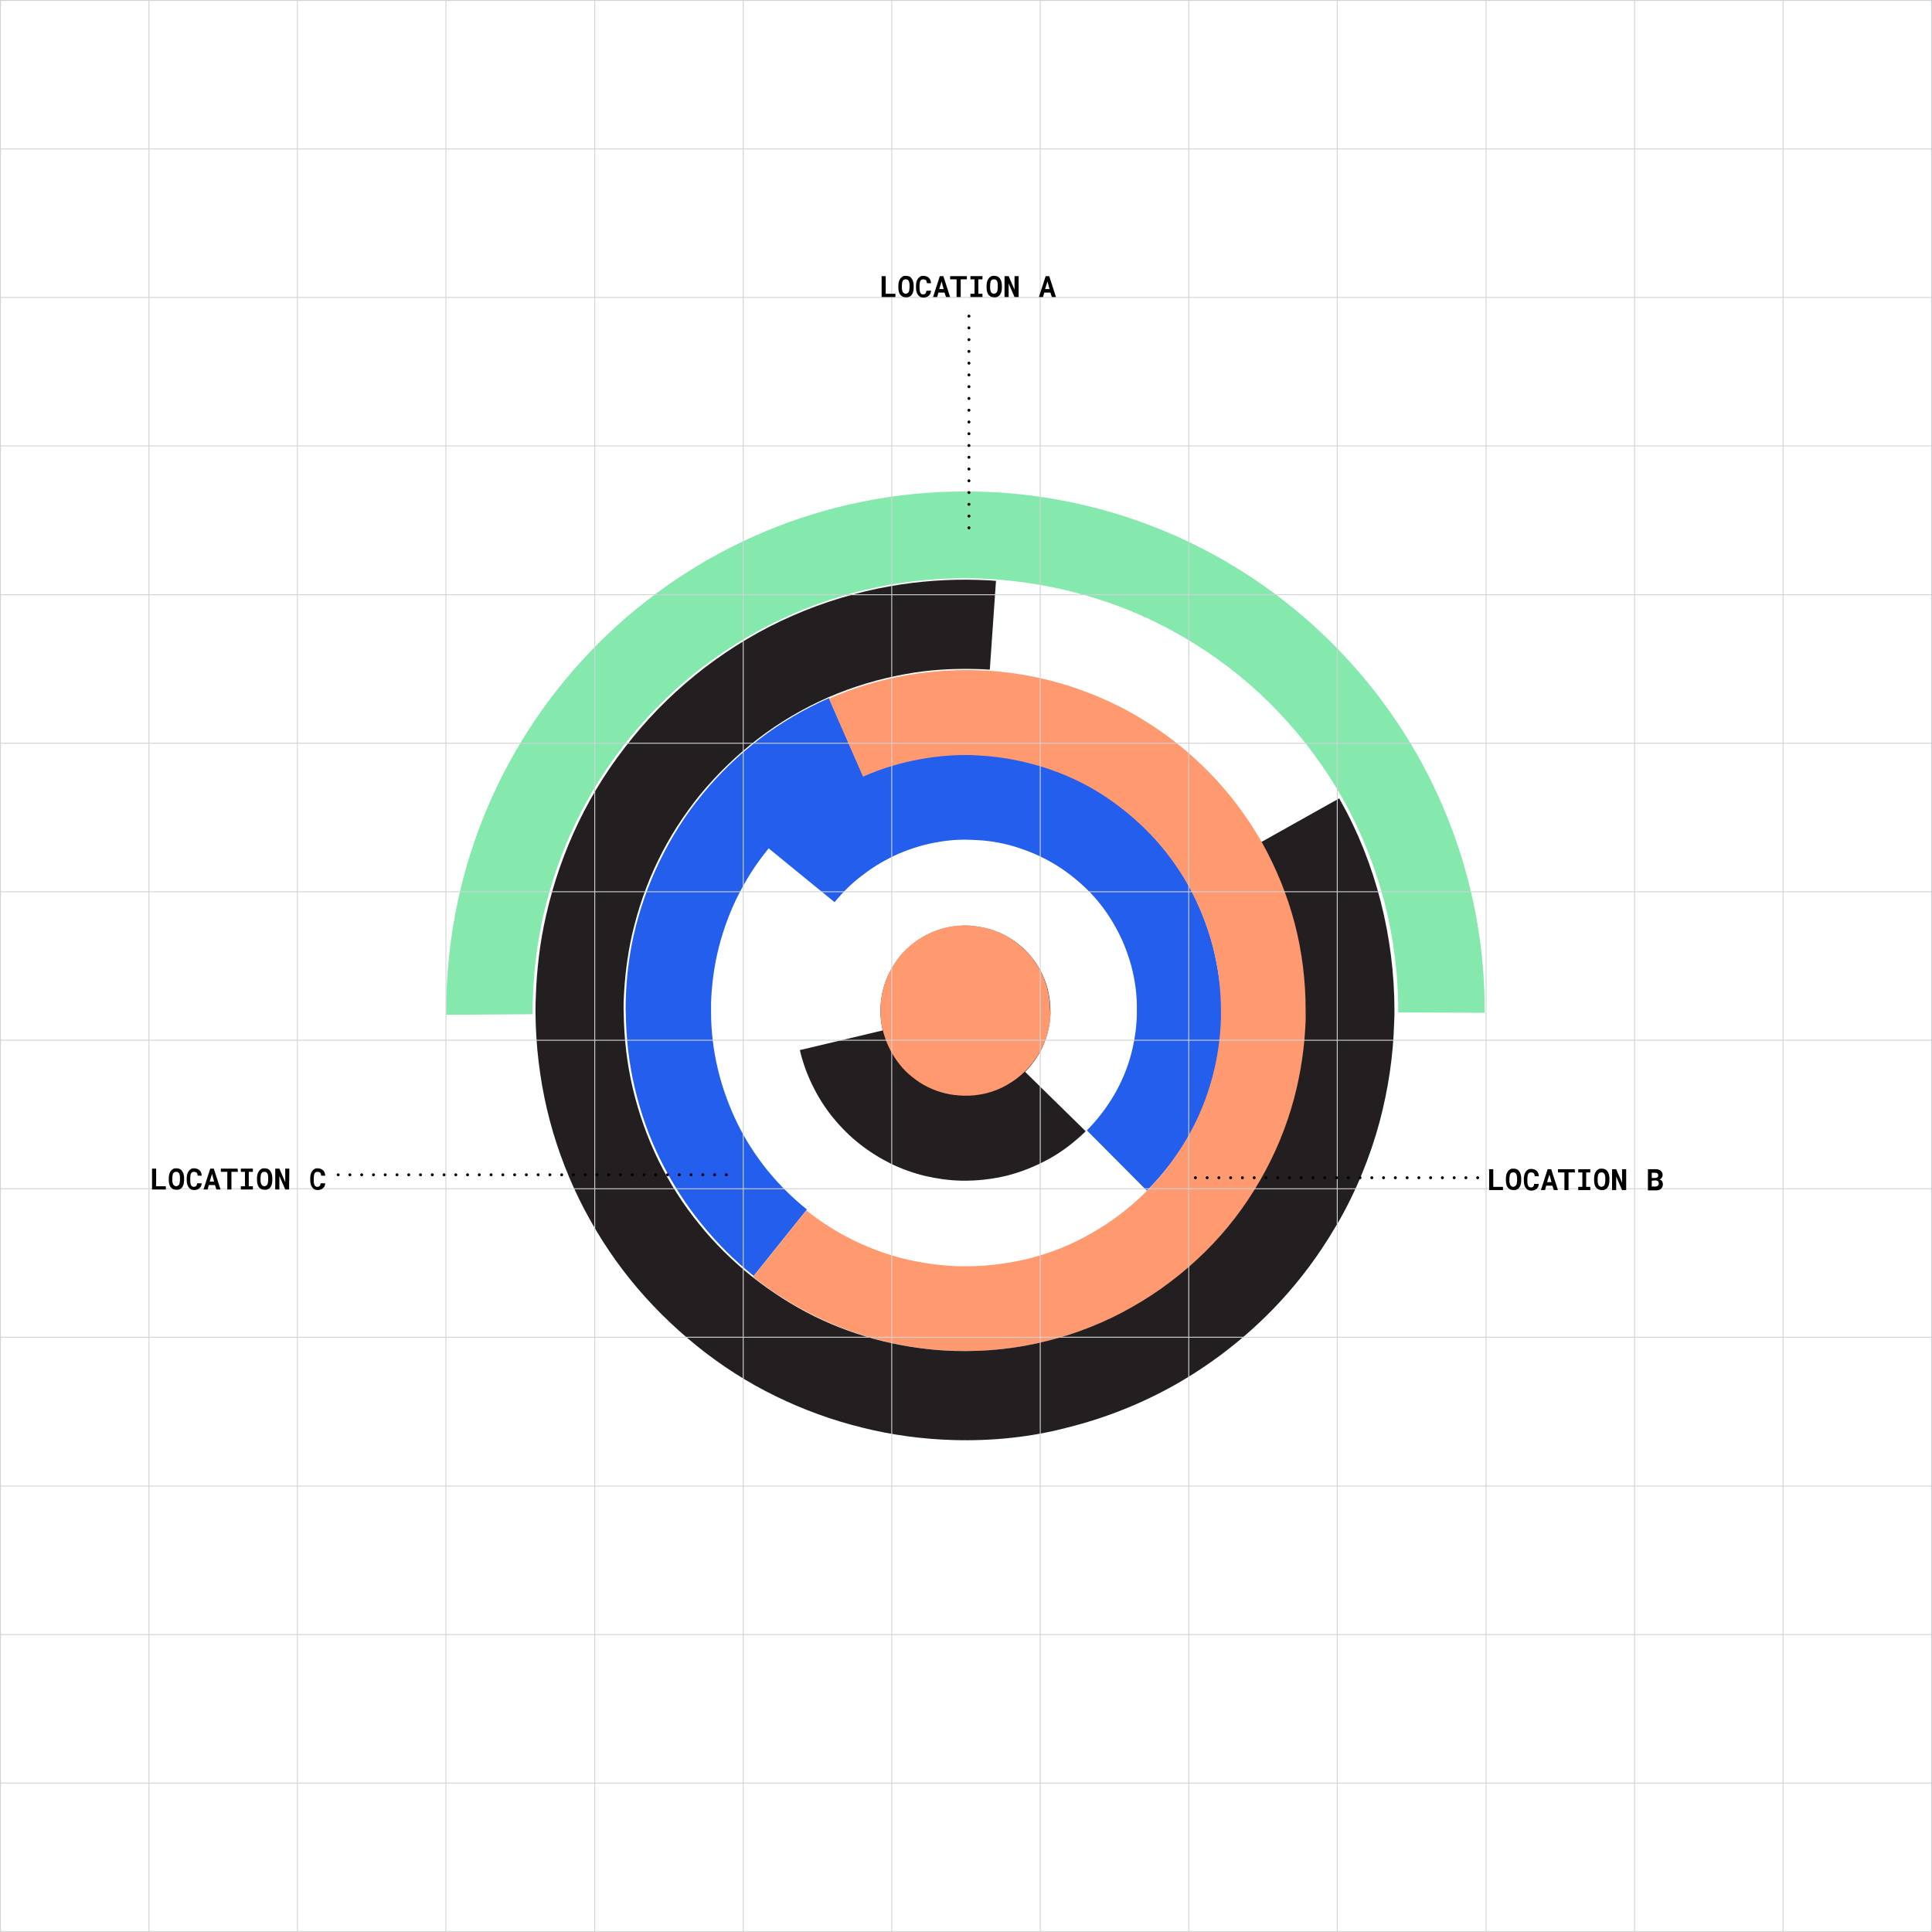 <?xml version="1.0" encoding="utf-8"?>
<!-- Generator: Adobe Illustrator 23.0.3, SVG Export Plug-In . SVG Version: 6.00 Build 0)  -->
<svg version="1.1" id="Layer_1" xmlns="http://www.w3.org/2000/svg" xmlns:xlink="http://www.w3.org/1999/xlink" x="0px" y="0px"
	 viewBox="0 0 657 657" style="enable-background:new 0 0 657 657;" xml:space="preserve">
<style type="text/css">
	.st0{fill-rule:evenodd;clip-rule:evenodd;fill:#FFFFFF;}
	.st1{fill-rule:evenodd;clip-rule:evenodd;fill:#85E8AD;}
	.st2{fill-rule:evenodd;clip-rule:evenodd;fill:#245EED;}
	.st3{fill-rule:evenodd;clip-rule:evenodd;fill:#FF9970;}
	.st4{fill-rule:evenodd;clip-rule:evenodd;fill:#231F20;}
	.st5{fill-rule:evenodd;clip-rule:evenodd;fill:#D0D2D3;}
	.st6{fill:none;stroke:#000000;stroke-linecap:round;stroke-dasharray:0,4;}
</style>
<title>Group 8</title>
<desc>Created with Sketch.</desc>
<g id="Prototype">
	<g id="Capabilities" transform="translate(-64, -3371)">
		<g id="Group-8" transform="translate(64, 3371)">
			<rect id="Rectangle" class="st0" width="657" height="657"/>
			<g id="Group-2">
				<g id="Group-39">
					<path id="Fill-1" class="st1" d="M504.9,344.4l-29.4-0.1c0-12.9-1.6-25.5-4.7-37.5c-3.2-12.3-7.9-23.9-13.9-34.7
						c-6.1-10.8-13.5-20.9-22-29.8c-8.4-8.9-18-16.7-28.4-23.2c-10.2-6.4-21.2-11.6-32.9-15.3c-11.2-3.6-23-5.9-35.3-6.8
						c-1.9-0.1-3.8-0.2-5.8-0.3c-10.2-0.3-20.1,0.5-29.7,2.1c-11.8,2.1-23.1,5.5-33.7,10.2c-10.7,4.7-20.8,10.7-30,17.7
						s-17.5,15.1-24.8,24c-7.2,8.8-13.4,18.5-18.4,28.8c-4.9,10.1-8.6,20.8-11.2,32c-2,9.1-3.2,18.5-3.5,28.1c0,1.8-0.1,3.5-0.1,5.3
						l-29.4,0.2c0-2.1,0-4.2,0.1-6.3c2.8-97.7,84-174.4,181.6-171.6c2.3,0.1,4.6,0.2,6.9,0.3C433,173.9,505.2,251.1,504.9,344.4"/>
					<path id="Fill-3" class="st2" d="M412.4,321.6c-1.9-7.2-4.7-14.1-8.2-20.5c-3.6-6.4-7.9-12.3-13-17.6
						c-5-5.2-10.6-9.8-16.7-13.7c-6-3.8-12.5-6.8-19.4-9c-6.6-2.1-13.6-3.5-20.8-4c-1.1-0.1-2.3-0.1-3.4-0.2
						c-6-0.2-11.9,0.3-17.5,1.3c-6.9,1.2-13.6,3.2-19.9,6l-11.6-26.5c-8.4,3.7-16.4,8.4-23.6,13.9c-7.2,5.5-13.8,11.9-19.5,18.9
						c-5.7,6.9-10.5,14.5-14.5,22.7c-3.8,7.9-6.8,16.3-8.8,25.1c-1.6,7.1-2.5,14.5-2.7,22.1c0,1.4-0.1,2.8,0,4.1
						c0.1,8.9,1.1,17.6,3.1,25.9c2,8.5,4.9,16.7,8.7,24.3c3.8,7.7,8.4,14.9,13.8,21.6c5.3,6.6,11.3,12.6,17.9,17.9l18.1-22.6
						c-5-4-9.5-8.5-13.5-13.4c-4-5-7.5-10.4-10.3-16.2c-2.8-5.8-5-11.9-6.5-18.2c-1.5-6.3-2.3-12.8-2.3-19.4c0-1,0-2.1,0-3.1
						c0.2-5.7,0.9-11.2,2.1-16.6c1.5-6.6,3.7-12.9,6.6-18.9c3-6.1,6.6-11.8,10.9-17l22.4,18.3c2.9-3.5,6.1-6.7,9.8-9.4
						c3.6-2.8,7.6-5.1,11.8-7c4.2-1.8,8.6-3.2,13.3-4c3.8-0.7,7.7-1,11.7-0.8c0.8,0,1.5,0.1,2.3,0.1c4.8,0.3,9.5,1.2,13.9,2.7
						c4.6,1.5,8.9,3.5,12.9,6c4.1,2.6,7.8,5.6,11.2,9.1c3.4,3.5,6.3,7.5,8.6,11.7c2.4,4.2,4.2,8.8,5.5,13.6
						c1.2,4.7,1.9,9.6,1.8,14.7c0,0.5,0,1,0,1.5c-0.1,4.6-0.8,9.1-1.9,13.3c-1.3,5-3.3,9.7-5.8,14c-2.6,4.4-5.7,8.5-9.3,12.1
						l20.4,20.5c5.4-5.4,10.1-11.5,14-18.2c3.8-6.5,6.7-13.5,8.7-21c1.7-6.4,2.7-13.1,2.9-20c0-0.8,0-1.5,0-2.3
						C415.2,336.1,414.2,328.7,412.4,321.6"/>
					<path id="Fill-5" class="st3" d="M444.1,346.9c-0.3,9.2-1.6,18.1-3.9,26.6c-2.6,9.9-6.6,19.3-11.6,28
						c-5.1,8.9-11.4,17-18.7,24.2c-7.3,7.3-15.6,13.6-24.6,18.7s-18.7,9-29,11.6c-10,2.5-20.5,3.7-31.3,3.4
						c-8.4-0.2-16.5-1.4-24.4-3.3c-8.2-2-16-4.9-23.3-8.5c-7.6-3.7-14.7-8.2-21.2-13.4l18.1-22.6c4.9,3.9,10.2,7.3,15.9,10.1
						c5.5,2.7,11.4,4.9,17.5,6.4c5.9,1.4,12,2.3,18.3,2.5c8.1,0.2,16-0.7,23.5-2.5c7.7-1.9,15-4.8,21.7-8.7c6.8-3.8,13-8.6,18.5-14
						c5.4-5.4,10.1-11.5,14-18.2c3.8-6.5,6.7-13.5,8.7-21c1.7-6.4,2.7-13.1,2.9-20c0-0.8,0-1.5,0-2.3c0-7.6-0.9-15-2.8-22.1
						c-1.9-7.2-4.7-14.1-8.2-20.5c-3.6-6.4-7.9-12.3-13-17.6c-5-5.2-10.6-9.8-16.7-13.7c-6-3.8-12.5-6.8-19.4-9
						c-6.6-2.1-13.6-3.5-20.8-4c-1.1-0.1-2.3-0.1-3.4-0.2c-6-0.2-11.9,0.3-17.5,1.3c-6.9,1.2-13.6,3.2-19.9,6l-11.6-26.5
						c8.4-3.7,17.3-6.4,26.5-8c7.6-1.3,15.4-1.9,23.4-1.7c1.5,0,3,0.1,4.5,0.2c9.6,0.6,18.9,2.5,27.7,5.3c9.2,3,17.9,7,25.9,12.1
						c8.2,5.1,15.7,11.3,22.3,18.2c6.7,7,12.5,14.9,17.3,23.4s8.5,17.7,11,27.3c2.4,9.4,3.7,19.3,3.7,29.5
						C444.1,344.8,444.1,345.8,444.1,346.9"/>
					<path id="Fill-7" class="st4" d="M369.2,384.7c-3.7,3.6-7.8,6.8-12.3,9.3s-9.4,4.5-14.5,5.8c-5,1.2-10.2,1.8-15.6,1.7
						c-4.2-0.1-8.3-0.7-12.2-1.6c-4.1-1-8-2.4-11.7-4.2l0,0c-3.8-1.9-7.3-4.1-10.6-6.7c-3.3-2.6-6.3-5.6-9-8.9s-5-6.9-6.9-10.8
						c-1.9-3.8-3.4-7.9-4.4-12.2l28.2-6.7c-0.5-2.1-0.8-4.3-0.8-6.5c0-0.3,0-0.7,0-1c0.1-1.9,0.3-3.7,0.7-5.5
						c0.5-2.2,1.2-4.3,2.2-6.3s2.2-3.9,3.6-5.7c1.4-1.8,3.1-3.3,4.9-4.7c1.8-1.4,3.8-2.6,5.9-3.5s4.3-1.6,6.6-2
						c1.9-0.3,3.9-0.5,5.9-0.4c0.4,0,0.8,0,1.1,0.1c2.4,0.2,4.7,0.6,6.9,1.3c2.3,0.7,4.5,1.8,6.5,3c2.1,1.3,3.9,2.8,5.6,4.6
						c1.7,1.8,3.1,3.7,4.3,5.9c1.2,2.1,2.1,4.4,2.7,6.8s0.9,4.8,0.9,7.4c0,0.3,0,0.5,0,0.8c-0.1,2.3-0.4,4.5-1,6.7
						c-0.7,2.5-1.6,4.8-2.9,7s-2.9,4.3-4.7,6.1L369.2,384.7z"/>
					<path id="Fill-9" class="st3" d="M357.3,344.4c-0.1,2.3-0.4,4.5-1,6.7c-0.7,2.5-1.6,4.8-2.9,7s-2.9,4.3-4.7,6.1
						c-1.8,1.8-3.9,3.4-6.2,4.7c-2.2,1.3-4.7,2.3-7.2,2.9s-5.1,0.9-7.8,0.8c-2.1-0.1-4.1-0.3-6.1-0.8s-4-1.2-5.8-2.1
						c-1.9-0.9-3.7-2.1-5.3-3.4c-1.7-1.3-3.2-2.8-4.5-4.5s-2.5-3.5-3.4-5.4s-1.7-4-2.2-6.1s-0.8-4.3-0.8-6.5c0-0.3,0-0.7,0-1
						c0.1-1.9,0.3-3.7,0.7-5.5c0.5-2.2,1.2-4.3,2.2-6.3s2.2-3.9,3.6-5.7c1.4-1.8,3.1-3.4,4.9-4.7c1.8-1.4,3.8-2.6,5.9-3.5
						s4.3-1.6,6.6-2c1.9-0.3,3.9-0.5,5.8-0.4c0.4,0,0.8,0,1.1,0.1c2.4,0.2,4.7,0.6,6.9,1.3c2.3,0.7,4.5,1.8,6.5,3
						c2,1.3,3.9,2.8,5.6,4.6c1.7,1.8,3.1,3.7,4.3,5.9c1.2,2.1,2.1,4.4,2.7,6.8s0.9,4.8,0.9,7.4C357.3,343.9,357.3,344.1,357.3,344.4
						"/>
					<path id="Fill-11" class="st4" d="M324.1,489.7c-10.4-0.3-20.8-1.7-30.8-4.2c-10.2-2.5-20.1-6.1-29.5-10.7
						c-9.5-4.6-18.5-10.4-26.7-17c-8.3-6.7-16-14.3-22.7-22.6c-6.8-8.4-12.6-17.6-17.4-27.3c-4.8-9.8-8.5-20.1-11-30.7
						c-2.5-10.7-3.8-21.7-3.9-32.8c0-1.8,0-3.5,0.1-5.2c0.3-9.4,1.4-18.8,3.5-27.9c2.5-11,6.2-21.7,11.1-31.8
						c4.9-10.2,11.1-19.8,18.3-28.6c7.2-8.9,15.5-16.9,24.6-23.9c9.2-7,19.2-13,29.8-17.6c10.7-4.7,22-8.1,33.5-10.1
						c9.7-1.7,19.6-2.4,29.5-2.1c1.9,0.1,3.8,0.1,5.7,0.3h0.5l-2.1,30.2h-0.5c-1.5-0.1-3.1-0.2-4.6-0.2c-7.9-0.2-15.8,0.3-23.4,1.7
						c-9.1,1.6-18.1,4.3-26.6,8c-8.4,3.7-16.4,8.4-23.7,14c-7.2,5.5-13.8,11.9-19.6,18.9c-5.7,7-10.6,14.6-14.5,22.7
						c-3.9,8-6.8,16.5-8.8,25.2c-1.6,7.2-2.5,14.7-2.8,22.1c0,1.3-0.1,2.7,0,4.1c0.1,8.8,1.1,17.5,3.1,26c2,8.4,4.9,16.6,8.7,24.4
						c3.8,7.7,8.4,15,13.8,21.6c5.3,6.6,11.4,12.6,18,17.9c6.6,5.2,13.7,9.8,21.2,13.5s15.3,6.5,23.4,8.5c7.9,1.9,16.2,3.1,24.4,3.3
						c10.6,0.3,21.2-0.8,31.4-3.4c10.1-2.5,19.9-6.4,29-11.6c9-5.1,17.3-11.4,24.7-18.7c7.3-7.2,13.6-15.4,18.7-24.3
						c5.1-8.8,9-18.2,11.6-28c2.3-8.7,3.6-17.6,3.9-26.7c0-1,0-2,0-3.1c0-10-1.2-19.9-3.7-29.5c-2.5-9.5-6.2-18.7-11-27.3l-0.3-0.5
						l26.4-14.8l0.3,0.5c6.1,10.8,10.7,22.4,13.8,34.5c3.1,12.1,4.7,24.6,4.7,37.2c0,1.2,0,2.5-0.1,3.9c-0.3,11.4-2,22.7-4.9,33.7
						c-3.3,12.3-8.2,24.2-14.6,35.2l-0.1,0.1c-6.5,11.2-14.4,21.5-23.6,30.6c-9.3,9.2-19.7,17.1-31.1,23.6
						c-11.5,6.5-23.8,11.4-36.6,14.6C350.8,488.7,337.5,490.1,324.1,489.7"/>
					<g id="Clip-14">
					</g>
					<path id="Fill-13" class="st5" d="M0.3,656.7h656.4V0.3H0.3V656.7z M0,657h657V0H0V657z"/>
					<polygon id="Fill-15" class="st5" points="0.1,606.5 656.9,606.5 656.9,606.2 0.1,606.2 					"/>
					<polygon id="Fill-16" class="st5" points="0.1,556 656.9,556 656.9,555.7 0.1,555.7 					"/>
					<polygon id="Fill-17" class="st5" points="0.1,505.5 656.9,505.5 656.9,505.2 0.1,505.2 					"/>
					<polygon id="Fill-18" class="st5" points="0.1,454.9 656.9,454.9 656.9,454.6 0.1,454.6 					"/>
					<polygon id="Fill-19" class="st5" points="0.1,404.4 656.9,404.4 656.9,404.1 0.1,404.1 					"/>
					<polygon id="Fill-20" class="st5" points="0.1,353.9 656.9,353.9 656.9,353.6 0.1,353.6 					"/>
					<polygon id="Fill-21" class="st5" points="0.1,303.4 656.9,303.4 656.9,303.1 0.1,303.1 					"/>
					<polygon id="Fill-22" class="st5" points="0.1,252.9 656.9,252.9 656.9,252.6 0.1,252.6 					"/>
					<polygon id="Fill-23" class="st5" points="0.1,202.4 656.9,202.4 656.9,202.1 0.1,202.1 					"/>
					<polygon id="Fill-24" class="st5" points="0.1,151.8 656.9,151.8 656.9,151.5 0.1,151.5 					"/>
					<polygon id="Fill-25" class="st5" points="0.1,101.3 656.9,101.3 656.9,101 0.1,101 					"/>
					<polygon id="Fill-26" class="st5" points="0.1,50.8 656.9,50.8 656.9,50.5 0.1,50.5 					"/>
					<polygon id="Fill-27" class="st5" points="606.2,656.9 606.5,656.9 606.5,0.1 606.2,0.1 					"/>
					<polygon id="Fill-28" class="st5" points="555.7,656.9 556,656.9 556,0.1 555.7,0.1 					"/>
					<polygon id="Fill-29" class="st5" points="505.2,656.9 505.5,656.9 505.5,0.1 505.2,0.1 					"/>
					<polygon id="Fill-30" class="st5" points="454.6,656.9 454.9,656.9 454.9,0.1 454.6,0.1 					"/>
					<polygon id="Fill-31" class="st5" points="404.1,656.9 404.4,656.9 404.4,0.1 404.1,0.1 					"/>
					<polygon id="Fill-32" class="st5" points="353.6,656.9 353.9,656.9 353.9,0.1 353.6,0.1 					"/>
					<polygon id="Fill-33" class="st5" points="303.1,656.9 303.4,656.9 303.4,0.1 303.1,0.1 					"/>
					<polygon id="Fill-34" class="st5" points="252.6,656.9 252.9,656.9 252.9,0.1 252.6,0.1 					"/>
					<polygon id="Fill-35" class="st5" points="202.1,656.9 202.4,656.9 202.4,0.1 202.1,0.1 					"/>
					<polygon id="Fill-36" class="st5" points="151.5,656.9 151.8,656.9 151.8,0.1 151.5,0.1 					"/>
					<polygon id="Fill-37" class="st5" points="101,656.9 101.3,656.9 101.3,0.1 101,0.1 					"/>
					<polygon id="Fill-38" class="st5" points="50.5,656.9 50.8,656.9 50.8,0.1 50.5,0.1 					"/>
				</g>
				<path id="Line" class="st6" d="M329.5,107.5v75"/>
				<path id="Line-Copy" class="st6" d="M115,399.5h133.7"/>
				<path id="Line-Copy-2" class="st6" d="M406.5,400.5h96.2"/>
				<g>
					<path d="M53.1,403.4h3.3v1.1h-4.7v-7.1h1.4V403.4z"/>
					<path d="M62.6,401.5c0,0.5-0.1,0.9-0.2,1.3s-0.3,0.7-0.5,1s-0.5,0.5-0.8,0.6c-0.3,0.2-0.7,0.2-1.1,0.2s-0.8-0.1-1.1-0.2
						c-0.3-0.2-0.6-0.4-0.8-0.6c-0.2-0.3-0.4-0.6-0.5-1s-0.2-0.8-0.2-1.3v-1c0-0.5,0.1-0.9,0.2-1.3s0.3-0.7,0.5-1s0.5-0.5,0.8-0.7
						s0.7-0.2,1.1-0.2c0.4,0,0.8,0.1,1.1,0.2c0.3,0.2,0.6,0.4,0.8,0.7c0.2,0.3,0.4,0.6,0.5,1s0.2,0.8,0.2,1.3V401.5z M61.2,400.4
						c0-0.3,0-0.6-0.1-0.8c0-0.2-0.1-0.5-0.2-0.6s-0.2-0.3-0.4-0.4s-0.3-0.1-0.6-0.1c-0.2,0-0.4,0-0.6,0.1c-0.1,0.1-0.3,0.2-0.4,0.4
						s-0.2,0.4-0.2,0.6s-0.1,0.5-0.1,0.8v1c0,0.3,0,0.6,0.1,0.8s0.1,0.5,0.2,0.6s0.2,0.3,0.4,0.4s0.3,0.2,0.6,0.2
						c0.2,0,0.4-0.1,0.6-0.2c0.2-0.1,0.3-0.2,0.4-0.4c0.1-0.2,0.2-0.4,0.2-0.6s0.1-0.5,0.1-0.8V400.4z"/>
					<path d="M68.6,402.3c0,0.4-0.1,0.7-0.2,1s-0.3,0.5-0.5,0.7s-0.5,0.4-0.8,0.5s-0.6,0.2-1,0.2s-0.8-0.1-1.1-0.2
						c-0.3-0.2-0.6-0.4-0.8-0.7c-0.2-0.3-0.4-0.6-0.5-1s-0.2-0.8-0.2-1.3v-1c0-0.5,0.1-0.9,0.2-1.3s0.3-0.7,0.5-1
						c0.2-0.3,0.5-0.5,0.8-0.7s0.7-0.2,1.1-0.2s0.7,0.1,1,0.2s0.6,0.3,0.8,0.5s0.4,0.5,0.5,0.8s0.2,0.6,0.2,1h-1.4
						c0-0.2,0-0.4-0.1-0.6s-0.1-0.3-0.2-0.4s-0.2-0.2-0.4-0.2c-0.1-0.1-0.3-0.1-0.5-0.1s-0.4,0-0.6,0.1s-0.3,0.2-0.4,0.4
						c-0.1,0.2-0.2,0.4-0.2,0.6c0,0.3-0.1,0.5-0.1,0.9v1c0,0.7,0.1,1.2,0.3,1.6c0.2,0.3,0.5,0.5,0.9,0.5s0.6-0.1,0.8-0.3
						c0.2-0.2,0.3-0.5,0.3-0.9h1.6L68.6,402.3L68.6,402.3z"/>
					<path d="M73.1,403H71l-0.4,1.5h-1.4l2.3-7.1h1.2l2.3,7.1h-1.4L73.1,403z M71.3,401.8h1.5l-0.7-2.6L71.3,401.8z"/>
					<path d="M80.9,398.5h-2.2v6h-1.4v-6h-2.2v-1.1h5.7L80.9,398.5L80.9,398.5z"/>
					<path d="M81.9,397.4H86v1.1h-1.4v4.9H86v1.1h-4.1v-1.1h1.4v-4.9h-1.4V397.4z"/>
					<path d="M92.6,401.5c0,0.5-0.1,0.9-0.2,1.3s-0.3,0.7-0.5,1s-0.5,0.5-0.8,0.6c-0.3,0.2-0.7,0.2-1.1,0.2s-0.8-0.1-1.1-0.2
						c-0.3-0.2-0.6-0.4-0.8-0.6c-0.2-0.3-0.4-0.6-0.5-1s-0.2-0.8-0.2-1.3v-1c0-0.5,0.1-0.9,0.2-1.3s0.3-0.7,0.5-1s0.5-0.5,0.8-0.7
						s0.7-0.2,1.1-0.2s0.8,0.1,1.1,0.2c0.3,0.2,0.6,0.4,0.8,0.7c0.2,0.3,0.4,0.6,0.5,1s0.2,0.8,0.2,1.3V401.5z M91.2,400.4
						c0-0.3,0-0.6-0.1-0.8c0-0.2-0.1-0.5-0.2-0.6s-0.2-0.3-0.4-0.4c-0.2-0.1-0.3-0.1-0.6-0.1c-0.2,0-0.4,0-0.6,0.1
						c-0.1,0.1-0.3,0.2-0.4,0.4s-0.2,0.4-0.2,0.6s-0.1,0.5-0.1,0.8v1c0,0.3,0,0.6,0.1,0.8s0.1,0.5,0.2,0.6s0.2,0.3,0.4,0.4
						s0.3,0.2,0.6,0.2c0.2,0,0.4-0.1,0.6-0.2s0.3-0.2,0.4-0.4c0.1-0.2,0.2-0.4,0.2-0.6s0.1-0.5,0.1-0.8V400.4z"/>
					<path d="M98.3,404.5H97l-2-4.6v4.6h-1.4v-7.1H95l2,4.6v-4.6h1.4L98.3,404.5L98.3,404.5z"/>
					<path d="M110.6,402.3c0,0.4-0.1,0.7-0.2,1s-0.3,0.5-0.5,0.7s-0.5,0.4-0.8,0.5s-0.6,0.2-1,0.2s-0.8-0.1-1.1-0.2
						c-0.3-0.2-0.6-0.4-0.8-0.7c-0.2-0.3-0.4-0.6-0.5-1s-0.2-0.8-0.2-1.3v-1c0-0.5,0.1-0.9,0.2-1.3s0.3-0.7,0.5-1s0.5-0.5,0.8-0.7
						s0.7-0.2,1.1-0.2s0.7,0.1,1,0.2s0.6,0.3,0.8,0.5s0.4,0.5,0.5,0.8s0.2,0.6,0.2,1h-1.4c0-0.2,0-0.4-0.1-0.6s-0.1-0.3-0.2-0.4
						s-0.2-0.2-0.4-0.2c-0.1-0.1-0.3-0.1-0.5-0.1s-0.4,0-0.6,0.1s-0.3,0.2-0.4,0.4c-0.1,0.2-0.2,0.4-0.2,0.6c0,0.3-0.1,0.5-0.1,0.9
						v1c0,0.7,0.1,1.2,0.3,1.6c0.2,0.3,0.5,0.5,0.9,0.5s0.6-0.1,0.8-0.3c0.2-0.2,0.3-0.5,0.3-0.9h1.6L110.6,402.3L110.6,402.3z"/>
				</g>
			</g>
		</g>
	</g>
</g>
<g>
	<path d="M301.2,99.9h3.3v1.1h-4.7v-7.1h1.4L301.2,99.9L301.2,99.9z"/>
	<path d="M310.7,98c0,0.5-0.1,0.9-0.2,1.3s-0.3,0.7-0.5,1s-0.5,0.5-0.8,0.6c-0.3,0.2-0.7,0.2-1.1,0.2s-0.8-0.1-1.1-0.2
		c-0.3-0.2-0.6-0.4-0.8-0.6c-0.2-0.3-0.4-0.6-0.5-1s-0.2-0.8-0.2-1.3v-1c0-0.5,0.1-0.9,0.2-1.3s0.3-0.7,0.5-1s0.5-0.5,0.8-0.7
		s0.7-0.2,1.1-0.2s0.8,0.1,1.1,0.2s0.6,0.4,0.8,0.7s0.4,0.6,0.5,1s0.2,0.8,0.2,1.3V98z M309.3,96.9c0-0.3,0-0.6-0.1-0.8
		s-0.1-0.5-0.2-0.6s-0.2-0.3-0.4-0.4S308.3,95,308,95c-0.2,0-0.4,0-0.6,0.1s-0.3,0.2-0.4,0.4s-0.2,0.4-0.2,0.6s-0.1,0.5-0.1,0.8v1
		c0,0.3,0,0.6,0.1,0.8s0.1,0.5,0.2,0.6s0.2,0.3,0.4,0.4s0.3,0.2,0.6,0.2c0.2,0,0.4-0.1,0.6-0.2s0.3-0.2,0.4-0.4
		c0.1-0.2,0.2-0.4,0.2-0.6s0.1-0.5,0.1-0.8L309.3,96.9L309.3,96.9z"/>
	<path d="M316.6,98.8c0,0.4-0.1,0.7-0.2,1s-0.3,0.5-0.5,0.7s-0.5,0.4-0.8,0.5s-0.6,0.2-1,0.2s-0.8-0.1-1.1-0.2
		c-0.3-0.2-0.6-0.4-0.8-0.7c-0.2-0.3-0.4-0.6-0.5-1s-0.2-0.8-0.2-1.3v-1c0-0.5,0.1-0.9,0.2-1.3s0.3-0.7,0.5-1s0.5-0.5,0.8-0.7
		s0.7-0.2,1.1-0.2s0.7,0.1,1,0.2s0.6,0.3,0.8,0.5s0.4,0.5,0.5,0.8s0.2,0.6,0.2,1h-1.4c0-0.2,0-0.4-0.1-0.6s-0.1-0.3-0.2-0.4
		s-0.2-0.2-0.4-0.2S314.2,95,314,95s-0.4,0-0.6,0.1s-0.3,0.2-0.4,0.4s-0.2,0.4-0.2,0.6s-0.1,0.5-0.1,0.9v1c0,0.7,0.1,1.2,0.3,1.6
		s0.5,0.5,0.9,0.5s0.6-0.1,0.8-0.3c0.2-0.2,0.3-0.5,0.3-0.9L316.6,98.8L316.6,98.8z"/>
	<path d="M321.2,99.5h-2.1l-0.4,1.5h-1.4l2.3-7.1h1.2l2.3,7.1h-1.4L321.2,99.5z M319.4,98.3h1.5l-0.7-2.6L319.4,98.3z"/>
	<path d="M328.9,95h-2.2v6h-1.4v-6h-2.2v-1.1h5.7V95H328.9z"/>
	<path d="M330,93.9h4.1V95h-1.4v4.9h1.4v1.1H330v-1.1h1.4V95H330V93.9z"/>
	<path d="M340.7,98c0,0.5-0.1,0.9-0.2,1.3s-0.3,0.7-0.5,1s-0.5,0.5-0.8,0.6c-0.3,0.2-0.7,0.2-1.1,0.2s-0.8-0.1-1.1-0.2
		c-0.3-0.2-0.6-0.4-0.8-0.6c-0.2-0.3-0.4-0.6-0.5-1s-0.2-0.8-0.2-1.3v-1c0-0.5,0.1-0.9,0.2-1.3s0.3-0.7,0.5-1s0.5-0.5,0.8-0.7
		s0.7-0.2,1.1-0.2s0.8,0.1,1.1,0.2s0.6,0.4,0.8,0.7c0.2,0.3,0.4,0.6,0.5,1s0.2,0.8,0.2,1.3V98z M339.3,96.9c0-0.3,0-0.6-0.1-0.8
		c0-0.2-0.1-0.5-0.2-0.6c-0.1-0.2-0.2-0.3-0.4-0.4c-0.2-0.1-0.3-0.1-0.6-0.1c-0.2,0-0.4,0-0.6,0.1s-0.3,0.2-0.4,0.4
		c-0.1,0.2-0.2,0.4-0.2,0.6s-0.1,0.5-0.1,0.8v1c0,0.3,0,0.6,0.1,0.8s0.1,0.5,0.2,0.6c0.1,0.2,0.2,0.3,0.4,0.4
		c0.1,0.1,0.3,0.2,0.6,0.2c0.2,0,0.4-0.1,0.6-0.2s0.3-0.2,0.4-0.4c0.1-0.2,0.2-0.4,0.2-0.6s0.1-0.5,0.1-0.8V96.9z"/>
	<path d="M346.4,101H345l-2-4.6v4.6h-1.4v-7.1h1.4l2,4.6v-4.6h1.4V101z"/>
	<path d="M357.2,99.5h-2.1l-0.4,1.5h-1.4l2.3-7.1h1.2l2.3,7.1h-1.4L357.2,99.5z M355.4,98.3h1.5l-0.7-2.6L355.4,98.3z"/>
</g>
<g>
	<path d="M507.8,403.6h3.3v1.1h-4.7v-7.1h1.4L507.8,403.6L507.8,403.6z"/>
	<path d="M517.3,401.6c0,0.5-0.1,0.9-0.2,1.3s-0.3,0.7-0.5,1s-0.5,0.5-0.8,0.6c-0.3,0.2-0.7,0.2-1.1,0.2s-0.8-0.1-1.1-0.2
		c-0.3-0.2-0.6-0.4-0.8-0.6c-0.2-0.3-0.4-0.6-0.5-1s-0.2-0.8-0.2-1.3v-1c0-0.5,0.1-0.9,0.2-1.3s0.3-0.7,0.5-1s0.5-0.5,0.8-0.7
		s0.7-0.2,1.1-0.2c0.4,0,0.8,0.1,1.1,0.2c0.3,0.2,0.6,0.4,0.8,0.7c0.2,0.3,0.4,0.6,0.5,1s0.2,0.8,0.2,1.3V401.6z M515.9,400.6
		c0-0.3,0-0.6-0.1-0.8c0-0.2-0.1-0.5-0.2-0.6s-0.2-0.3-0.4-0.4s-0.3-0.1-0.6-0.1c-0.2,0-0.4,0-0.6,0.1c-0.1,0.1-0.3,0.2-0.4,0.4
		s-0.2,0.4-0.2,0.6s-0.1,0.5-0.1,0.8v1c0,0.3,0,0.6,0.1,0.8s0.1,0.5,0.2,0.6s0.2,0.3,0.4,0.4s0.3,0.2,0.6,0.2c0.2,0,0.4-0.1,0.6-0.2
		c0.2-0.1,0.3-0.2,0.4-0.4c0.1-0.2,0.2-0.4,0.2-0.6s0.1-0.5,0.1-0.8V400.6z"/>
	<path d="M523.3,402.5c0,0.4-0.1,0.7-0.2,1c-0.1,0.3-0.3,0.5-0.5,0.7s-0.5,0.4-0.8,0.5s-0.6,0.2-1,0.2s-0.8-0.1-1.1-0.2
		c-0.3-0.2-0.6-0.4-0.8-0.7c-0.2-0.3-0.4-0.6-0.5-1s-0.2-0.8-0.2-1.3v-1c0-0.5,0.1-0.9,0.2-1.3s0.3-0.7,0.5-1s0.5-0.5,0.8-0.7
		s0.7-0.2,1.1-0.2c0.4,0,0.7,0.1,1,0.2s0.6,0.3,0.8,0.5s0.4,0.5,0.5,0.8s0.2,0.6,0.2,1h-1.4c0-0.2,0-0.4-0.1-0.6s-0.1-0.3-0.2-0.4
		c-0.1-0.1-0.2-0.2-0.4-0.2c-0.1-0.1-0.3-0.1-0.5-0.1s-0.4,0-0.6,0.1s-0.3,0.2-0.4,0.4c-0.1,0.2-0.2,0.4-0.2,0.6
		c0,0.3-0.1,0.5-0.1,0.9v1c0,0.7,0.1,1.2,0.3,1.6c0.2,0.3,0.5,0.5,0.9,0.5s0.6-0.1,0.8-0.3c0.2-0.2,0.3-0.5,0.3-0.9h1.6L523.3,402.5
		L523.3,402.5z"/>
	<path d="M527.9,403.2h-2.1l-0.4,1.5H524l2.3-7.1h1.2l2.3,7.1h-1.4L527.9,403.2z M526.1,402h1.5l-0.7-2.6L526.1,402z"/>
	<path d="M535.6,398.7h-2.2v6H532v-6h-2.2v-1.1h5.7L535.6,398.7L535.6,398.7z"/>
	<path d="M536.7,397.6h4.1v1.1h-1.4v4.9h1.4v1.1h-4.1v-1.1h1.4v-4.9h-1.4V397.6z"/>
	<path d="M547.3,401.6c0,0.5-0.1,0.9-0.2,1.3s-0.3,0.7-0.5,1s-0.5,0.5-0.8,0.6c-0.3,0.2-0.7,0.2-1.1,0.2s-0.8-0.1-1.1-0.2
		c-0.3-0.2-0.6-0.4-0.8-0.6c-0.2-0.3-0.4-0.6-0.5-1s-0.2-0.8-0.2-1.3v-1c0-0.5,0.1-0.9,0.2-1.3s0.3-0.7,0.5-1s0.5-0.5,0.8-0.7
		s0.7-0.2,1.1-0.2c0.4,0,0.8,0.1,1.1,0.2c0.3,0.2,0.6,0.4,0.8,0.7c0.2,0.3,0.4,0.6,0.5,1s0.2,0.8,0.2,1.3V401.6z M545.9,400.6
		c0-0.3,0-0.6-0.1-0.8c0-0.2-0.1-0.5-0.2-0.6s-0.2-0.3-0.4-0.4s-0.3-0.1-0.6-0.1c-0.2,0-0.4,0-0.6,0.1c-0.1,0.1-0.3,0.2-0.4,0.4
		s-0.2,0.4-0.2,0.6s-0.1,0.5-0.1,0.8v1c0,0.3,0,0.6,0.1,0.8s0.1,0.5,0.2,0.6s0.2,0.3,0.4,0.4s0.3,0.2,0.6,0.2c0.2,0,0.4-0.1,0.6-0.2
		c0.2-0.1,0.3-0.2,0.4-0.4c0.1-0.2,0.2-0.4,0.2-0.6s0.1-0.5,0.1-0.8V400.6z"/>
	<path d="M553,404.7h-1.4l-2-4.6v4.6h-1.4v-7.1h1.4l2,4.6v-4.6h1.4V404.7z"/>
	<path d="M560.4,404.7v-7.1h2.4c0.4,0,0.7,0,1.1,0.1c0.3,0.1,0.6,0.2,0.8,0.4s0.4,0.4,0.5,0.6s0.2,0.5,0.2,0.9
		c0,0.3-0.1,0.6-0.3,0.9s-0.4,0.5-0.8,0.6c0.2,0.1,0.4,0.1,0.5,0.2s0.3,0.2,0.4,0.4c0.1,0.1,0.2,0.3,0.2,0.5s0.1,0.3,0.1,0.5
		c0,0.3-0.1,0.6-0.2,0.9s-0.3,0.5-0.5,0.7s-0.5,0.3-0.8,0.4s-0.7,0.1-1.1,0.1h-2.5L560.4,404.7L560.4,404.7z M561.7,400.6h1
		c0.4,0,0.7-0.1,0.9-0.2s0.3-0.4,0.3-0.7c0-0.3-0.1-0.6-0.3-0.7s-0.5-0.2-0.9-0.2h-1V400.6z M561.7,401.5v2h1.2
		c0.4,0,0.7-0.1,0.9-0.3c0.2-0.2,0.3-0.4,0.3-0.7c0-0.3-0.1-0.6-0.3-0.8s-0.5-0.3-0.8-0.3L561.7,401.5L561.7,401.5z"/>
</g>
</svg>

